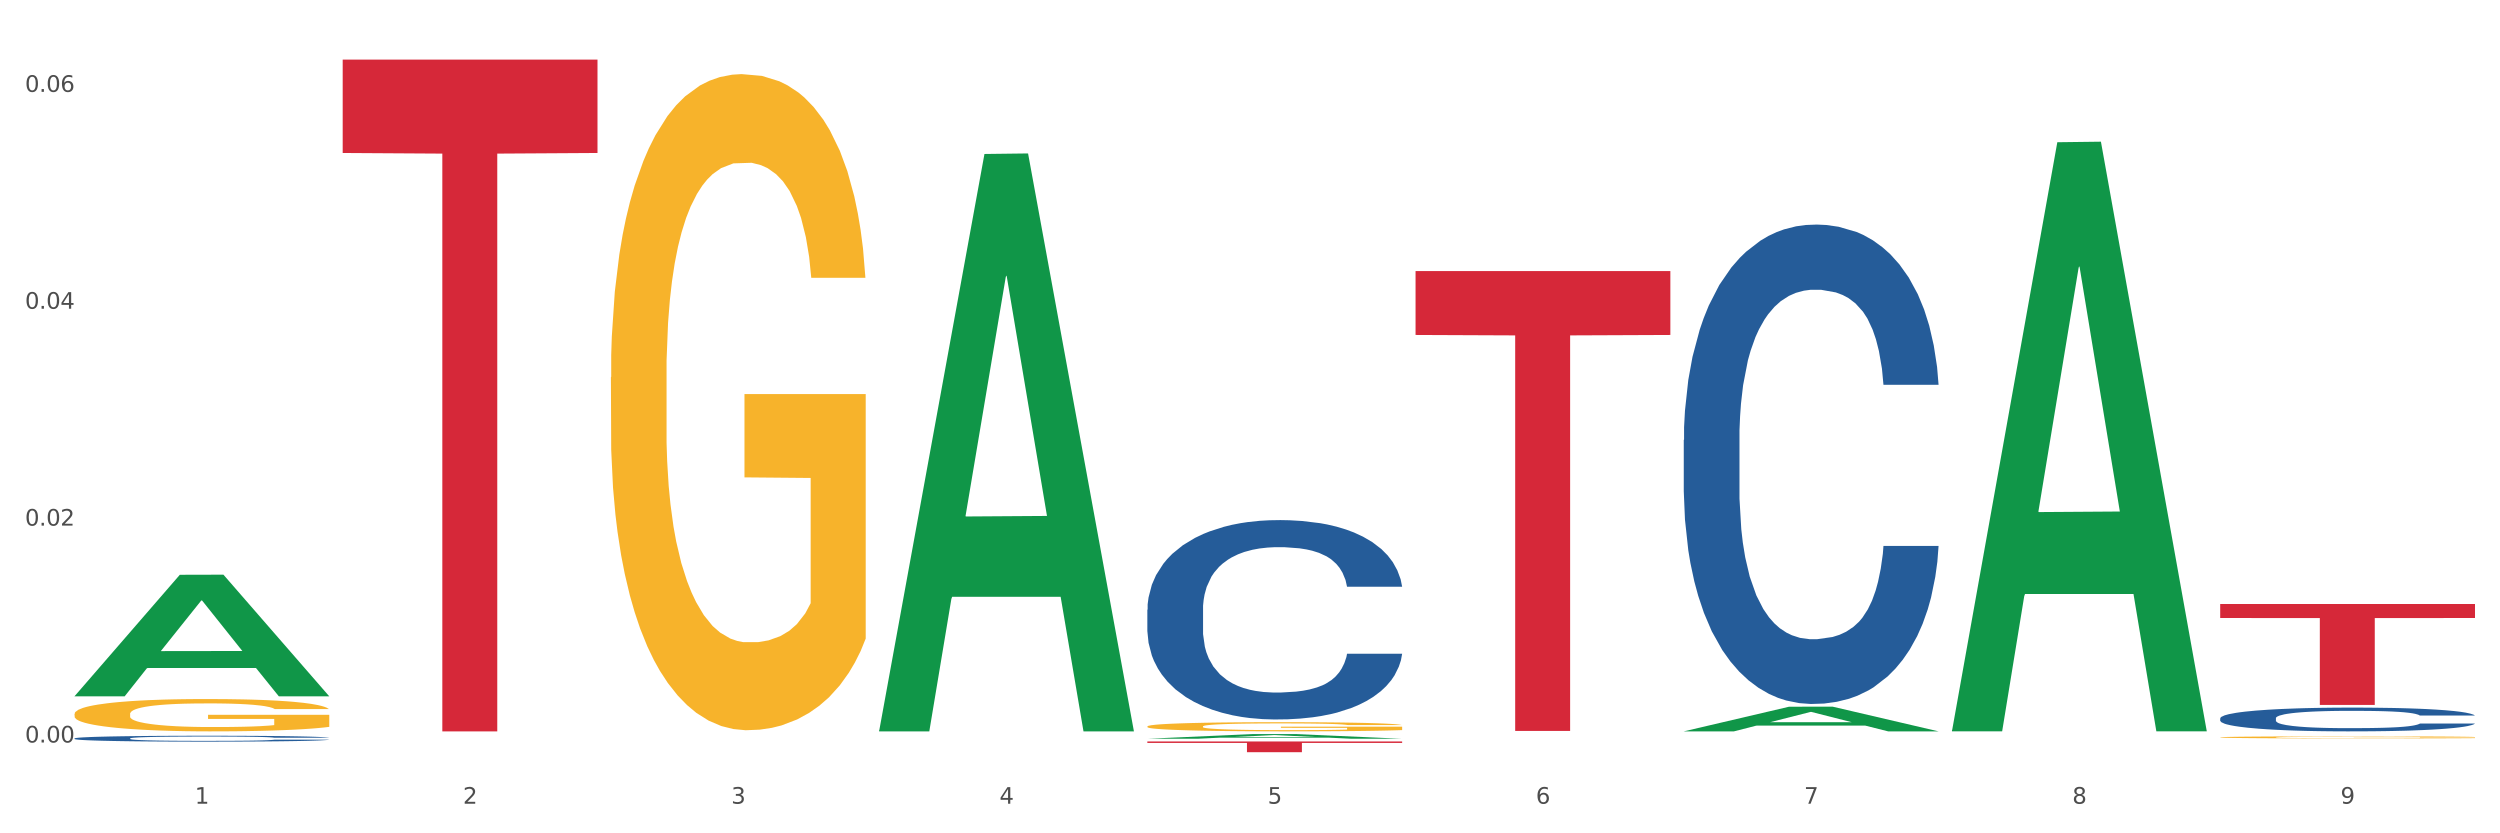<?xml version="1.0" encoding="utf-8" standalone="no"?>
<!DOCTYPE svg PUBLIC "-//W3C//DTD SVG 1.1//EN"
  "http://www.w3.org/Graphics/SVG/1.1/DTD/svg11.dtd">
<svg xmlns:xlink="http://www.w3.org/1999/xlink" width="1080pt" height="360pt" viewBox="0 0 1080 360" xmlns="http://www.w3.org/2000/svg" version="1.1">
 <rect x="0" y="0" width="1080" height="360" fill="#333333" stroke="none"/>
 <defs>
  <style type="text/css">*{stroke-linejoin: round; stroke-linecap: butt}</style>
 </defs>
 <g id="figure_1">
  <g id="patch_1">
   <path d="M 0 360 
L 1080 360 
L 1080 0 
L 0 0 
z
" style="fill: #ffffff; stroke: #ffffff; stroke-linejoin: miter"/>
  </g>
  <g id="axes_1">
   <g id="matplotlib.axis_1">
    <g id="xtick_1">
     <g id="text_1">
      <!-- 1 -->
      <g style="fill: #4d4d4d" transform="translate(84.159 347.204) scale(0.096 -0.096)">
       <defs>
        <path id="DejaVuSans-31" d="M 794 531 
L 1825 531 
L 1825 4091 
L 703 3866 
L 703 4441 
L 1819 4666 
L 2450 4666 
L 2450 531 
L 3481 531 
L 3481 0 
L 794 0 
L 794 531 
z
" transform="scale(0.016)"/>
       </defs>
       <use xlink:href="#DejaVuSans-31"/>
      </g>
     </g>
    </g>
    <g id="xtick_2">
     <g id="text_2">
      <!-- 2 -->
      <g style="fill: #4d4d4d" transform="translate(200.027 347.204) scale(0.096 -0.096)">
       <defs>
        <path id="DejaVuSans-32" d="M 1228 531 
L 3431 531 
L 3431 0 
L 469 0 
L 469 531 
Q 828 903 1448 1529 
Q 2069 2156 2228 2338 
Q 2531 2678 2651 2914 
Q 2772 3150 2772 3378 
Q 2772 3750 2511 3984 
Q 2250 4219 1831 4219 
Q 1534 4219 1204 4116 
Q 875 4013 500 3803 
L 500 4441 
Q 881 4594 1212 4672 
Q 1544 4750 1819 4750 
Q 2544 4750 2975 4387 
Q 3406 4025 3406 3419 
Q 3406 3131 3298 2873 
Q 3191 2616 2906 2266 
Q 2828 2175 2409 1742 
Q 1991 1309 1228 531 
z
" transform="scale(0.016)"/>
       </defs>
       <use xlink:href="#DejaVuSans-32"/>
      </g>
     </g>
    </g>
    <g id="xtick_3">
     <g id="text_3">
      <!-- 3 -->
      <g style="fill: #4d4d4d" transform="translate(315.896 347.204) scale(0.096 -0.096)">
       <defs>
        <path id="DejaVuSans-33" d="M 2597 2516 
Q 3050 2419 3304 2112 
Q 3559 1806 3559 1356 
Q 3559 666 3084 287 
Q 2609 -91 1734 -91 
Q 1441 -91 1130 -33 
Q 819 25 488 141 
L 488 750 
Q 750 597 1062 519 
Q 1375 441 1716 441 
Q 2309 441 2620 675 
Q 2931 909 2931 1356 
Q 2931 1769 2642 2001 
Q 2353 2234 1838 2234 
L 1294 2234 
L 1294 2753 
L 1863 2753 
Q 2328 2753 2575 2939 
Q 2822 3125 2822 3475 
Q 2822 3834 2567 4026 
Q 2313 4219 1838 4219 
Q 1578 4219 1281 4162 
Q 984 4106 628 3988 
L 628 4550 
Q 988 4650 1302 4700 
Q 1616 4750 1894 4750 
Q 2613 4750 3031 4423 
Q 3450 4097 3450 3541 
Q 3450 3153 3228 2886 
Q 3006 2619 2597 2516 
z
" transform="scale(0.016)"/>
       </defs>
       <use xlink:href="#DejaVuSans-33"/>
      </g>
     </g>
    </g>
    <g id="xtick_4">
     <g id="text_4">
      <!-- 4 -->
      <g style="fill: #4d4d4d" transform="translate(431.765 347.204) scale(0.096 -0.096)">
       <defs>
        <path id="DejaVuSans-34" d="M 2419 4116 
L 825 1625 
L 2419 1625 
L 2419 4116 
z
M 2253 4666 
L 3047 4666 
L 3047 1625 
L 3713 1625 
L 3713 1100 
L 3047 1100 
L 3047 0 
L 2419 0 
L 2419 1100 
L 313 1100 
L 313 1709 
L 2253 4666 
z
" transform="scale(0.016)"/>
       </defs>
       <use xlink:href="#DejaVuSans-34"/>
      </g>
     </g>
    </g>
    <g id="xtick_5">
     <g id="text_5">
      <!-- 5 -->
      <g style="fill: #4d4d4d" transform="translate(547.634 347.204) scale(0.096 -0.096)">
       <defs>
        <path id="DejaVuSans-35" d="M 691 4666 
L 3169 4666 
L 3169 4134 
L 1269 4134 
L 1269 2991 
Q 1406 3038 1543 3061 
Q 1681 3084 1819 3084 
Q 2600 3084 3056 2656 
Q 3513 2228 3513 1497 
Q 3513 744 3044 326 
Q 2575 -91 1722 -91 
Q 1428 -91 1123 -41 
Q 819 9 494 109 
L 494 744 
Q 775 591 1075 516 
Q 1375 441 1709 441 
Q 2250 441 2565 725 
Q 2881 1009 2881 1497 
Q 2881 1984 2565 2268 
Q 2250 2553 1709 2553 
Q 1456 2553 1204 2497 
Q 953 2441 691 2322 
L 691 4666 
z
" transform="scale(0.016)"/>
       </defs>
       <use xlink:href="#DejaVuSans-35"/>
      </g>
     </g>
    </g>
    <g id="xtick_6">
     <g id="text_6">
      <!-- 6 -->
      <g style="fill: #4d4d4d" transform="translate(663.502 347.204) scale(0.096 -0.096)">
       <defs>
        <path id="DejaVuSans-36" d="M 2113 2584 
Q 1688 2584 1439 2293 
Q 1191 2003 1191 1497 
Q 1191 994 1439 701 
Q 1688 409 2113 409 
Q 2538 409 2786 701 
Q 3034 994 3034 1497 
Q 3034 2003 2786 2293 
Q 2538 2584 2113 2584 
z
M 3366 4563 
L 3366 3988 
Q 3128 4100 2886 4159 
Q 2644 4219 2406 4219 
Q 1781 4219 1451 3797 
Q 1122 3375 1075 2522 
Q 1259 2794 1537 2939 
Q 1816 3084 2150 3084 
Q 2853 3084 3261 2657 
Q 3669 2231 3669 1497 
Q 3669 778 3244 343 
Q 2819 -91 2113 -91 
Q 1303 -91 875 529 
Q 447 1150 447 2328 
Q 447 3434 972 4092 
Q 1497 4750 2381 4750 
Q 2619 4750 2861 4703 
Q 3103 4656 3366 4563 
z
" transform="scale(0.016)"/>
       </defs>
       <use xlink:href="#DejaVuSans-36"/>
      </g>
     </g>
    </g>
    <g id="xtick_7">
     <g id="text_7">
      <!-- 7 -->
      <g style="fill: #4d4d4d" transform="translate(779.371 347.204) scale(0.096 -0.096)">
       <defs>
        <path id="DejaVuSans-37" d="M 525 4666 
L 3525 4666 
L 3525 4397 
L 1831 0 
L 1172 0 
L 2766 4134 
L 525 4134 
L 525 4666 
z
" transform="scale(0.016)"/>
       </defs>
       <use xlink:href="#DejaVuSans-37"/>
      </g>
     </g>
    </g>
    <g id="xtick_8">
     <g id="text_8">
      <!-- 8 -->
      <g style="fill: #4d4d4d" transform="translate(895.24 347.204) scale(0.096 -0.096)">
       <defs>
        <path id="DejaVuSans-38" d="M 2034 2216 
Q 1584 2216 1326 1975 
Q 1069 1734 1069 1313 
Q 1069 891 1326 650 
Q 1584 409 2034 409 
Q 2484 409 2743 651 
Q 3003 894 3003 1313 
Q 3003 1734 2745 1975 
Q 2488 2216 2034 2216 
z
M 1403 2484 
Q 997 2584 770 2862 
Q 544 3141 544 3541 
Q 544 4100 942 4425 
Q 1341 4750 2034 4750 
Q 2731 4750 3128 4425 
Q 3525 4100 3525 3541 
Q 3525 3141 3298 2862 
Q 3072 2584 2669 2484 
Q 3125 2378 3379 2068 
Q 3634 1759 3634 1313 
Q 3634 634 3220 271 
Q 2806 -91 2034 -91 
Q 1263 -91 848 271 
Q 434 634 434 1313 
Q 434 1759 690 2068 
Q 947 2378 1403 2484 
z
M 1172 3481 
Q 1172 3119 1398 2916 
Q 1625 2713 2034 2713 
Q 2441 2713 2670 2916 
Q 2900 3119 2900 3481 
Q 2900 3844 2670 4047 
Q 2441 4250 2034 4250 
Q 1625 4250 1398 4047 
Q 1172 3844 1172 3481 
z
" transform="scale(0.016)"/>
       </defs>
       <use xlink:href="#DejaVuSans-38"/>
      </g>
     </g>
    </g>
    <g id="xtick_9">
     <g id="text_9">
      <!-- 9 -->
      <g style="fill: #4d4d4d" transform="translate(1011.108 347.204) scale(0.096 -0.096)">
       <defs>
        <path id="DejaVuSans-39" d="M 703 97 
L 703 672 
Q 941 559 1184 500 
Q 1428 441 1663 441 
Q 2288 441 2617 861 
Q 2947 1281 2994 2138 
Q 2813 1869 2534 1725 
Q 2256 1581 1919 1581 
Q 1219 1581 811 2004 
Q 403 2428 403 3163 
Q 403 3881 828 4315 
Q 1253 4750 1959 4750 
Q 2769 4750 3195 4129 
Q 3622 3509 3622 2328 
Q 3622 1225 3098 567 
Q 2575 -91 1691 -91 
Q 1453 -91 1209 -44 
Q 966 3 703 97 
z
M 1959 2075 
Q 2384 2075 2632 2365 
Q 2881 2656 2881 3163 
Q 2881 3666 2632 3958 
Q 2384 4250 1959 4250 
Q 1534 4250 1286 3958 
Q 1038 3666 1038 3163 
Q 1038 2656 1286 2365 
Q 1534 2075 1959 2075 
z
" transform="scale(0.016)"/>
       </defs>
       <use xlink:href="#DejaVuSans-39"/>
      </g>
     </g>
    </g>
    <g id="xtick_10"/>
    <g id="xtick_11"/>
    <g id="xtick_12"/>
    <g id="xtick_13"/>
    <g id="xtick_14"/>
    <g id="xtick_15"/>
    <g id="xtick_16"/>
    <g id="xtick_17"/>
   </g>
   <g id="matplotlib.axis_2">
    <g id="ytick_1">
     <g id="text_10">
      <!-- 0.00 -->
      <g style="fill: #4d4d4d" transform="translate(10.8 320.765) scale(0.096 -0.096)">
       <defs>
        <path id="DejaVuSans-30" d="M 2034 4250 
Q 1547 4250 1301 3770 
Q 1056 3291 1056 2328 
Q 1056 1369 1301 889 
Q 1547 409 2034 409 
Q 2525 409 2770 889 
Q 3016 1369 3016 2328 
Q 3016 3291 2770 3770 
Q 2525 4250 2034 4250 
z
M 2034 4750 
Q 2819 4750 3233 4129 
Q 3647 3509 3647 2328 
Q 3647 1150 3233 529 
Q 2819 -91 2034 -91 
Q 1250 -91 836 529 
Q 422 1150 422 2328 
Q 422 3509 836 4129 
Q 1250 4750 2034 4750 
z
" transform="scale(0.016)"/>
        <path id="DejaVuSans-2e" d="M 684 794 
L 1344 794 
L 1344 0 
L 684 0 
L 684 794 
z
" transform="scale(0.016)"/>
       </defs>
       <use xlink:href="#DejaVuSans-30"/>
       <use xlink:href="#DejaVuSans-2e" transform="translate(63.623 0)"/>
       <use xlink:href="#DejaVuSans-30" transform="translate(95.41 0)"/>
       <use xlink:href="#DejaVuSans-30" transform="translate(159.033 0)"/>
      </g>
     </g>
    </g>
    <g id="ytick_2">
     <g id="text_11">
      <!-- 0.02 -->
      <g style="fill: #4d4d4d" transform="translate(10.8 227.071) scale(0.096 -0.096)">
       <use xlink:href="#DejaVuSans-30"/>
       <use xlink:href="#DejaVuSans-2e" transform="translate(63.623 0)"/>
       <use xlink:href="#DejaVuSans-30" transform="translate(95.41 0)"/>
       <use xlink:href="#DejaVuSans-32" transform="translate(159.033 0)"/>
      </g>
     </g>
    </g>
    <g id="ytick_3">
     <g id="text_12">
      <!-- 0.04 -->
      <g style="fill: #4d4d4d" transform="translate(10.8 133.378) scale(0.096 -0.096)">
       <use xlink:href="#DejaVuSans-30"/>
       <use xlink:href="#DejaVuSans-2e" transform="translate(63.623 0)"/>
       <use xlink:href="#DejaVuSans-30" transform="translate(95.41 0)"/>
       <use xlink:href="#DejaVuSans-34" transform="translate(159.033 0)"/>
      </g>
     </g>
    </g>
    <g id="ytick_4">
     <g id="text_13">
      <!-- 0.06 -->
      <g style="fill: #4d4d4d" transform="translate(10.8 39.684) scale(0.096 -0.096)">
       <use xlink:href="#DejaVuSans-30"/>
       <use xlink:href="#DejaVuSans-2e" transform="translate(63.623 0)"/>
       <use xlink:href="#DejaVuSans-30" transform="translate(95.41 0)"/>
       <use xlink:href="#DejaVuSans-36" transform="translate(159.033 0)"/>
      </g>
     </g>
    </g>
    <g id="ytick_5"/>
    <g id="ytick_6"/>
    <g id="ytick_7"/>
   </g>
   <g id="PolyCollection_1">
    <path d="M 32.175 300.723 
L 32.288 300.674 
L 77.68 248.306 
L 96.518 248.257 
L 142.25 300.822 
L 120.462 300.822 
L 110.589 288.582 
L 63.722 288.582 
L 63.382 288.779 
L 53.85 300.822 
L 32.175 300.822 
L 32.175 300.723 
L 69.623 281.277 
L 104.689 281.227 
L 87.326 259.461 
L 87.099 259.362 
L 86.872 259.51 
L 69.51 281.227 
L 69.623 281.277 
L 32.175 300.723 
z
" clip-path="url(#p29fd3f4795)" style="fill: #109648"/>
    <path d="M 263.912 162.994 
L 264.042 162.735 
L 264.042 153.416 
L 264.302 145.391 
L 265.602 125.976 
L 267.551 109.927 
L 268.981 101.384 
L 270.41 94.395 
L 272.1 87.406 
L 274.179 80.157 
L 277.948 69.544 
L 280.287 64.108 
L 283.146 58.413 
L 288.345 50.129 
L 292.114 45.47 
L 296.012 41.587 
L 302.38 36.927 
L 306.539 34.856 
L 310.958 33.303 
L 316.286 32.268 
L 320.315 32.009 
L 329.152 32.785 
L 336.689 35.115 
L 340.328 36.927 
L 345.007 40.034 
L 347.476 42.104 
L 351.505 46.246 
L 355.663 51.682 
L 358.523 56.342 
L 362.811 65.143 
L 366.06 73.945 
L 369.049 84.817 
L 370.609 92.324 
L 371.778 99.313 
L 372.818 107.338 
L 373.858 120.023 
L 350.465 120.023 
L 349.555 110.962 
L 348.126 102.42 
L 346.047 94.136 
L 344.227 88.959 
L 341.108 82.487 
L 338.249 78.345 
L 335.26 75.239 
L 331.621 72.65 
L 328.762 71.356 
L 324.733 70.321 
L 316.806 70.579 
L 311.477 72.65 
L 307.839 75.239 
L 305.499 77.569 
L 303.42 80.157 
L 301.081 83.782 
L 298.352 89.218 
L 296.402 94.136 
L 294.453 100.349 
L 292.893 106.562 
L 291.464 113.81 
L 290.294 121.576 
L 289.384 129.601 
L 288.605 139.437 
L 287.955 155.746 
L 287.955 191.21 
L 288.215 199.235 
L 288.865 209.848 
L 289.644 217.873 
L 290.944 227.451 
L 292.114 233.923 
L 294.323 243.242 
L 296.792 251.008 
L 298.741 255.926 
L 300.691 260.068 
L 304.07 265.763 
L 307.839 270.423 
L 311.088 273.27 
L 315.506 275.859 
L 318.495 276.894 
L 321.094 277.412 
L 327.462 277.412 
L 332.011 276.635 
L 337.079 274.823 
L 340.978 272.494 
L 344.227 269.646 
L 347.866 264.986 
L 350.205 260.586 
L 350.205 206.483 
L 321.614 206.224 
L 321.614 170.242 
L 373.988 170.242 
L 373.988 275.859 
L 371.778 281.295 
L 369.309 286.213 
L 366.71 290.614 
L 362.811 296.05 
L 358.133 301.227 
L 353.974 304.852 
L 349.555 307.958 
L 344.357 310.805 
L 337.599 313.394 
L 333.44 314.43 
L 328.242 315.206 
L 322.134 315.465 
L 316.806 314.947 
L 311.607 313.653 
L 306.149 311.323 
L 300.821 307.958 
L 296.792 304.593 
L 292.763 300.451 
L 288.475 295.015 
L 285.096 289.837 
L 282.497 285.178 
L 279.637 279.224 
L 276.518 271.458 
L 274.179 264.469 
L 272.1 257.221 
L 269.891 247.901 
L 268.331 239.877 
L 266.772 229.781 
L 265.862 222.274 
L 264.822 210.625 
L 264.042 194.317 
L 263.912 162.994 
z
" clip-path="url(#p29fd3f4795)" style="fill: #f7b32b"/>
    <path d="M 495.65 313.817 
L 495.78 313.813 
L 495.78 313.683 
L 496.04 313.571 
L 497.339 313.299 
L 499.289 313.074 
L 500.718 312.954 
L 502.148 312.856 
L 503.837 312.758 
L 505.917 312.657 
L 509.685 312.508 
L 512.025 312.432 
L 514.884 312.352 
L 520.082 312.236 
L 523.851 312.171 
L 527.75 312.117 
L 534.118 312.051 
L 538.276 312.022 
L 542.695 312.001 
L 548.023 311.986 
L 552.052 311.983 
L 560.889 311.993 
L 568.427 312.026 
L 572.066 312.051 
L 576.744 312.095 
L 579.214 312.124 
L 583.242 312.182 
L 587.401 312.258 
L 590.26 312.323 
L 594.549 312.447 
L 597.798 312.57 
L 600.787 312.722 
L 602.346 312.827 
L 603.516 312.925 
L 604.556 313.038 
L 605.595 313.215 
L 582.203 313.215 
L 581.293 313.088 
L 579.863 312.969 
L 577.784 312.853 
L 575.965 312.78 
L 572.846 312.69 
L 569.986 312.632 
L 566.997 312.588 
L 563.359 312.552 
L 560.499 312.534 
L 556.471 312.519 
L 548.543 312.523 
L 543.215 312.552 
L 539.576 312.588 
L 537.237 312.621 
L 535.157 312.657 
L 532.818 312.708 
L 530.089 312.784 
L 528.14 312.853 
L 526.19 312.94 
L 524.631 313.027 
L 523.201 313.128 
L 522.032 313.237 
L 521.122 313.349 
L 520.342 313.487 
L 519.692 313.716 
L 519.692 314.212 
L 519.952 314.325 
L 520.602 314.473 
L 521.382 314.586 
L 522.681 314.72 
L 523.851 314.81 
L 526.06 314.941 
L 528.529 315.05 
L 530.479 315.119 
L 532.428 315.177 
L 535.807 315.256 
L 539.576 315.322 
L 542.825 315.362 
L 547.244 315.398 
L 550.233 315.412 
L 552.832 315.42 
L 559.2 315.42 
L 563.748 315.409 
L 568.817 315.383 
L 572.716 315.351 
L 575.965 315.311 
L 579.603 315.246 
L 581.943 315.184 
L 581.943 314.426 
L 553.352 314.423 
L 553.352 313.919 
L 605.725 313.919 
L 605.725 315.398 
L 603.516 315.474 
L 601.047 315.543 
L 598.447 315.604 
L 594.549 315.681 
L 589.87 315.753 
L 585.711 315.804 
L 581.293 315.847 
L 576.094 315.887 
L 569.337 315.923 
L 565.178 315.938 
L 559.98 315.949 
L 553.871 315.952 
L 548.543 315.945 
L 543.345 315.927 
L 537.887 315.894 
L 532.558 315.847 
L 528.529 315.8 
L 524.501 315.742 
L 520.212 315.666 
L 516.833 315.594 
L 514.234 315.528 
L 511.375 315.445 
L 508.256 315.336 
L 505.917 315.238 
L 503.837 315.137 
L 501.628 315.006 
L 500.068 314.894 
L 498.509 314.752 
L 497.599 314.647 
L 496.56 314.484 
L 495.78 314.256 
L 495.65 313.817 
z
" clip-path="url(#p29fd3f4795)" style="fill: #f7b32b"/>
    <path d="M 959.125 318.519 
L 959.255 318.518 
L 959.255 318.488 
L 959.515 318.463 
L 960.814 318.401 
L 962.764 318.35 
L 964.193 318.323 
L 965.623 318.301 
L 967.312 318.279 
L 969.391 318.256 
L 973.16 318.222 
L 975.5 318.205 
L 978.359 318.187 
L 983.557 318.161 
L 987.326 318.146 
L 991.225 318.134 
L 997.593 318.119 
L 1001.751 318.112 
L 1006.17 318.107 
L 1011.498 318.104 
L 1015.527 318.103 
L 1024.364 318.106 
L 1031.902 318.113 
L 1035.541 318.119 
L 1040.219 318.129 
L 1042.688 318.135 
L 1046.717 318.148 
L 1050.876 318.166 
L 1053.735 318.18 
L 1058.024 318.208 
L 1061.273 318.236 
L 1064.262 318.271 
L 1065.821 318.295 
L 1066.991 318.317 
L 1068.03 318.342 
L 1069.07 318.382 
L 1045.677 318.382 
L 1044.768 318.354 
L 1043.338 318.327 
L 1041.259 318.3 
L 1039.439 318.284 
L 1036.32 318.263 
L 1033.461 318.25 
L 1030.472 318.24 
L 1026.833 318.232 
L 1023.974 318.228 
L 1019.946 318.225 
L 1012.018 318.226 
L 1006.69 318.232 
L 1003.051 318.24 
L 1000.712 318.248 
L 998.632 318.256 
L 996.293 318.268 
L 993.564 318.285 
L 991.614 318.3 
L 989.665 318.32 
L 988.106 318.34 
L 986.676 318.363 
L 985.506 318.387 
L 984.597 318.413 
L 983.817 318.444 
L 983.167 318.496 
L 983.167 318.608 
L 983.427 318.634 
L 984.077 318.667 
L 984.857 318.693 
L 986.156 318.723 
L 987.326 318.744 
L 989.535 318.773 
L 992.004 318.798 
L 993.954 318.814 
L 995.903 318.827 
L 999.282 318.845 
L 1003.051 318.86 
L 1006.3 318.869 
L 1010.718 318.877 
L 1013.708 318.88 
L 1016.307 318.882 
L 1022.675 318.882 
L 1027.223 318.879 
L 1032.292 318.874 
L 1036.19 318.866 
L 1039.439 318.857 
L 1043.078 318.842 
L 1045.418 318.828 
L 1045.418 318.657 
L 1016.827 318.656 
L 1016.827 318.542 
L 1069.2 318.542 
L 1069.2 318.877 
L 1066.991 318.894 
L 1064.521 318.91 
L 1061.922 318.924 
L 1058.024 318.941 
L 1053.345 318.957 
L 1049.186 318.969 
L 1044.768 318.979 
L 1039.569 318.988 
L 1032.811 318.996 
L 1028.653 318.999 
L 1023.454 319.002 
L 1017.346 319.002 
L 1012.018 319.001 
L 1006.82 318.997 
L 1001.361 318.989 
L 996.033 318.979 
L 992.004 318.968 
L 987.976 318.955 
L 983.687 318.938 
L 980.308 318.921 
L 977.709 318.906 
L 974.85 318.888 
L 971.731 318.863 
L 969.391 318.841 
L 967.312 318.818 
L 965.103 318.788 
L 963.543 318.763 
L 961.984 318.731 
L 961.074 318.707 
L 960.034 318.67 
L 959.255 318.618 
L 959.125 318.519 
z
" clip-path="url(#p29fd3f4795)" style="fill: #f7b32b"/>
    <path d="M 959.125 310.299 
L 959.255 310.29 
L 959.255 310.027 
L 959.645 309.671 
L 961.076 309.015 
L 962.898 308.518 
L 966.021 307.937 
L 967.712 307.693 
L 969.924 307.421 
L 974.478 306.98 
L 979.683 306.605 
L 983.326 306.399 
L 986.058 306.268 
L 992.173 306.034 
L 995.686 305.93 
L 999.33 305.846 
L 1002.452 305.79 
L 1007.657 305.724 
L 1011.82 305.696 
L 1016.635 305.687 
L 1020.668 305.696 
L 1026.003 305.734 
L 1033.809 305.846 
L 1036.802 305.912 
L 1040.835 306.024 
L 1044.999 306.174 
L 1048.382 306.324 
L 1052.285 306.54 
L 1056.319 306.821 
L 1060.222 307.177 
L 1062.955 307.505 
L 1065.167 307.852 
L 1067.118 308.274 
L 1068.549 308.734 
L 1069.2 309.118 
L 1045.389 309.118 
L 1044.739 308.771 
L 1043.438 308.396 
L 1042.137 308.143 
L 1040.705 307.937 
L 1038.493 307.702 
L 1036.542 307.552 
L 1033.289 307.374 
L 1030.296 307.262 
L 1027.824 307.196 
L 1024.832 307.14 
L 1018.456 307.084 
L 1013.902 307.084 
L 1011.04 307.102 
L 1007.527 307.149 
L 1004.534 307.215 
L 1001.021 307.327 
L 998.289 307.449 
L 995.556 307.609 
L 993.995 307.721 
L 991.653 307.927 
L 990.092 308.096 
L 988.01 308.387 
L 986.839 308.593 
L 984.757 309.127 
L 983.846 309.521 
L 983.456 309.793 
L 983.196 310.093 
L 983.196 311.556 
L 983.976 312.212 
L 984.627 312.493 
L 985.668 312.812 
L 987.619 313.224 
L 990.482 313.627 
L 993.474 313.918 
L 995.947 314.096 
L 998.289 314.227 
L 1000.631 314.331 
L 1003.493 314.424 
L 1005.835 314.481 
L 1009.348 314.537 
L 1013.512 314.565 
L 1016.765 314.565 
L 1023.4 314.518 
L 1026.393 314.471 
L 1029.255 314.406 
L 1032.378 314.302 
L 1034.85 314.19 
L 1036.282 314.106 
L 1038.624 313.927 
L 1040.445 313.74 
L 1042.006 313.524 
L 1043.047 313.337 
L 1044.218 313.056 
L 1045.129 312.737 
L 1045.389 312.568 
L 1069.2 312.568 
L 1068.68 312.906 
L 1067.769 313.234 
L 1065.947 313.674 
L 1064.516 313.927 
L 1062.304 314.237 
L 1059.962 314.499 
L 1056.709 314.79 
L 1053.717 315.006 
L 1050.594 315.193 
L 1047.211 315.362 
L 1041.096 315.596 
L 1038.884 315.662 
L 1034.2 315.774 
L 1030.557 315.84 
L 1025.222 315.906 
L 1019.757 315.943 
L 1014.032 315.952 
L 1008.958 315.934 
L 1003.363 315.877 
L 999.85 315.821 
L 995.947 315.737 
L 991.393 315.606 
L 987.099 315.446 
L 983.065 315.259 
L 979.292 315.043 
L 975.779 314.799 
L 971.225 314.396 
L 967.842 314.002 
L 965.37 313.637 
L 963.679 313.327 
L 961.987 312.934 
L 961.076 312.662 
L 959.645 312.006 
L 959.125 311.396 
L 959.125 310.299 
z
" clip-path="url(#p29fd3f4795)" style="fill: #255c99"/>
    <path d="M 727.387 190.068 
L 727.517 189.879 
L 727.517 184.583 
L 727.908 177.395 
L 729.339 164.155 
L 731.161 154.131 
L 734.283 142.404 
L 735.975 137.486 
L 738.187 132.001 
L 742.741 123.111 
L 747.945 115.545 
L 751.588 111.384 
L 754.321 108.736 
L 760.436 104.007 
L 763.949 101.927 
L 767.592 100.224 
L 770.715 99.089 
L 775.919 97.765 
L 780.083 97.198 
L 784.897 97.009 
L 788.931 97.198 
L 794.265 97.955 
L 802.072 100.224 
L 805.065 101.548 
L 809.098 103.818 
L 813.262 106.844 
L 816.645 109.871 
L 820.548 114.221 
L 824.581 119.895 
L 828.485 127.083 
L 831.217 133.703 
L 833.429 140.701 
L 835.381 149.213 
L 836.812 158.481 
L 837.463 166.236 
L 813.652 166.236 
L 813.001 159.238 
L 811.7 151.672 
L 810.399 146.565 
L 808.968 142.404 
L 806.756 137.675 
L 804.804 134.649 
L 801.551 131.055 
L 798.559 128.785 
L 796.087 127.461 
L 793.094 126.326 
L 786.719 125.191 
L 782.165 125.191 
L 779.302 125.57 
L 775.789 126.515 
L 772.797 127.839 
L 769.284 130.109 
L 766.551 132.568 
L 763.819 135.784 
L 762.257 138.053 
L 759.915 142.215 
L 758.354 145.619 
L 756.272 151.483 
L 755.101 155.644 
L 753.019 166.425 
L 752.109 174.369 
L 751.718 179.854 
L 751.458 185.907 
L 751.458 215.414 
L 752.239 228.654 
L 752.889 234.328 
L 753.93 240.759 
L 755.882 249.081 
L 758.744 257.215 
L 761.737 263.078 
L 764.209 266.672 
L 766.551 269.32 
L 768.893 271.401 
L 771.756 273.292 
L 774.098 274.427 
L 777.611 275.562 
L 781.774 276.129 
L 785.027 276.129 
L 791.663 275.183 
L 794.656 274.238 
L 797.518 272.914 
L 800.641 270.833 
L 803.113 268.563 
L 804.544 266.861 
L 806.886 263.267 
L 808.708 259.484 
L 810.269 255.134 
L 811.31 251.351 
L 812.481 245.677 
L 813.392 239.246 
L 813.652 235.841 
L 837.463 235.841 
L 836.942 242.65 
L 836.031 249.271 
L 834.21 258.16 
L 832.779 263.267 
L 830.567 269.509 
L 828.225 274.805 
L 824.972 280.669 
L 821.979 285.019 
L 818.856 288.802 
L 815.474 292.206 
L 809.358 296.935 
L 807.146 298.259 
L 802.462 300.529 
L 798.819 301.853 
L 793.485 303.177 
L 788.02 303.933 
L 782.295 304.123 
L 777.22 303.744 
L 771.626 302.609 
L 768.113 301.475 
L 764.209 299.772 
L 759.655 297.124 
L 755.362 293.909 
L 751.328 290.126 
L 747.555 285.776 
L 744.042 280.858 
L 739.488 272.725 
L 736.105 264.78 
L 733.633 257.404 
L 731.941 251.162 
L 730.25 243.218 
L 729.339 237.733 
L 727.908 224.493 
L 727.387 212.198 
L 727.387 190.068 
z
" clip-path="url(#p29fd3f4795)" style="fill: #255c99"/>
    <path d="M 495.65 263.381 
L 495.78 263.303 
L 495.78 261.1 
L 496.17 258.111 
L 497.602 252.604 
L 499.423 248.435 
L 502.546 243.557 
L 504.237 241.512 
L 506.449 239.231 
L 511.003 235.533 
L 516.208 232.387 
L 519.851 230.656 
L 522.583 229.555 
L 528.698 227.588 
L 532.212 226.723 
L 535.855 226.015 
L 538.977 225.543 
L 544.182 224.992 
L 548.345 224.756 
L 553.16 224.677 
L 557.193 224.756 
L 562.528 225.071 
L 570.335 226.015 
L 573.327 226.565 
L 577.361 227.509 
L 581.524 228.768 
L 584.907 230.027 
L 588.81 231.836 
L 592.844 234.196 
L 596.747 237.185 
L 599.48 239.939 
L 601.692 242.849 
L 603.643 246.389 
L 605.075 250.244 
L 605.725 253.469 
L 581.915 253.469 
L 581.264 250.559 
L 579.963 247.412 
L 578.662 245.288 
L 577.23 243.557 
L 575.019 241.591 
L 573.067 240.332 
L 569.814 238.837 
L 566.821 237.893 
L 564.349 237.343 
L 561.357 236.871 
L 554.981 236.399 
L 550.427 236.399 
L 547.565 236.556 
L 544.052 236.949 
L 541.059 237.5 
L 537.546 238.444 
L 534.814 239.467 
L 532.081 240.804 
L 530.52 241.748 
L 528.178 243.479 
L 526.617 244.895 
L 524.535 247.333 
L 523.364 249.064 
L 521.282 253.548 
L 520.371 256.852 
L 519.981 259.133 
L 519.721 261.651 
L 519.721 273.923 
L 520.501 279.429 
L 521.152 281.789 
L 522.193 284.464 
L 524.145 287.925 
L 527.007 291.308 
L 530 293.747 
L 532.472 295.241 
L 534.814 296.343 
L 537.156 297.208 
L 540.018 297.995 
L 542.36 298.467 
L 545.873 298.939 
L 550.037 299.175 
L 553.29 299.175 
L 559.925 298.781 
L 562.918 298.388 
L 565.781 297.837 
L 568.903 296.972 
L 571.375 296.028 
L 572.807 295.32 
L 575.149 293.825 
L 576.97 292.252 
L 578.532 290.443 
L 579.573 288.869 
L 580.744 286.509 
L 581.654 283.835 
L 581.915 282.419 
L 605.725 282.419 
L 605.205 285.251 
L 604.294 288.004 
L 602.472 291.701 
L 601.041 293.825 
L 598.829 296.421 
L 596.487 298.624 
L 593.234 301.063 
L 590.242 302.872 
L 587.119 304.445 
L 583.736 305.861 
L 577.621 307.828 
L 575.409 308.379 
L 570.725 309.323 
L 567.082 309.873 
L 561.747 310.424 
L 556.282 310.739 
L 550.557 310.817 
L 545.483 310.66 
L 539.888 310.188 
L 536.375 309.716 
L 532.472 309.008 
L 527.918 307.907 
L 523.624 306.569 
L 519.591 304.996 
L 515.817 303.187 
L 512.304 301.141 
L 507.75 297.759 
L 504.367 294.455 
L 501.895 291.387 
L 500.204 288.791 
L 498.512 285.487 
L 497.602 283.205 
L 496.17 277.699 
L 495.65 272.585 
L 495.65 263.381 
z
" clip-path="url(#p29fd3f4795)" style="fill: #255c99"/>
    <path d="M 32.175 318.986 
L 32.305 318.984 
L 32.305 318.919 
L 32.695 318.83 
L 34.127 318.667 
L 35.948 318.544 
L 39.071 318.4 
L 40.762 318.339 
L 42.974 318.272 
L 47.528 318.162 
L 52.733 318.069 
L 56.376 318.018 
L 59.108 317.985 
L 65.224 317.927 
L 68.737 317.902 
L 72.38 317.881 
L 75.503 317.867 
L 80.707 317.85 
L 84.871 317.843 
L 89.685 317.841 
L 93.718 317.843 
L 99.053 317.853 
L 106.86 317.881 
L 109.852 317.897 
L 113.886 317.925 
L 118.049 317.962 
L 121.432 317.999 
L 125.336 318.053 
L 129.369 318.123 
L 133.273 318.211 
L 136.005 318.293 
L 138.217 318.379 
L 140.168 318.484 
L 141.6 318.598 
L 142.25 318.693 
L 118.44 318.693 
L 117.789 318.607 
L 116.488 318.514 
L 115.187 318.451 
L 113.756 318.4 
L 111.544 318.342 
L 109.592 318.304 
L 106.339 318.26 
L 103.347 318.232 
L 100.874 318.216 
L 97.882 318.202 
L 91.506 318.188 
L 86.952 318.188 
L 84.09 318.193 
L 80.577 318.204 
L 77.584 318.22 
L 74.071 318.248 
L 71.339 318.279 
L 68.607 318.318 
L 67.045 318.346 
L 64.703 318.397 
L 63.142 318.439 
L 61.06 318.512 
L 59.889 318.563 
L 57.807 318.695 
L 56.896 318.793 
L 56.506 318.861 
L 56.246 318.935 
L 56.246 319.298 
L 57.027 319.461 
L 57.677 319.531 
L 58.718 319.61 
L 60.67 319.713 
L 63.532 319.813 
L 66.525 319.885 
L 68.997 319.929 
L 71.339 319.962 
L 73.681 319.988 
L 76.543 320.011 
L 78.885 320.025 
L 82.398 320.039 
L 86.562 320.046 
L 89.815 320.046 
L 96.451 320.034 
L 99.443 320.022 
L 102.306 320.006 
L 105.428 319.981 
L 107.901 319.953 
L 109.332 319.932 
L 111.674 319.887 
L 113.495 319.841 
L 115.057 319.787 
L 116.098 319.741 
L 117.269 319.671 
L 118.179 319.592 
L 118.44 319.55 
L 142.25 319.55 
L 141.73 319.634 
L 140.819 319.715 
L 138.997 319.825 
L 137.566 319.887 
L 135.354 319.964 
L 133.012 320.029 
L 129.759 320.102 
L 126.767 320.155 
L 123.644 320.202 
L 120.261 320.244 
L 114.146 320.302 
L 111.934 320.318 
L 107.25 320.346 
L 103.607 320.362 
L 98.272 320.379 
L 92.807 320.388 
L 87.083 320.39 
L 82.008 320.386 
L 76.413 320.372 
L 72.9 320.358 
L 68.997 320.337 
L 64.443 320.304 
L 60.149 320.265 
L 56.116 320.218 
L 52.342 320.164 
L 48.829 320.104 
L 44.275 320.004 
L 40.893 319.906 
L 38.42 319.815 
L 36.729 319.738 
L 35.037 319.641 
L 34.127 319.573 
L 32.695 319.41 
L 32.175 319.259 
L 32.175 318.986 
z
" clip-path="url(#p29fd3f4795)" style="fill: #255c99"/>
    <path d="M 148.044 25.759 
L 258.119 25.759 
L 258.119 66.087 
L 214.819 66.359 
L 214.819 315.952 
L 191.083 315.952 
L 191.083 66.359 
L 148.044 66.087 
L 148.044 26.032 
L 148.044 25.759 
z
" clip-path="url(#p29fd3f4795)" style="fill: #d62839"/>
    <path d="M 495.65 320.309 
L 605.725 320.309 
L 605.725 320.954 
L 562.425 320.958 
L 562.425 324.95 
L 538.689 324.95 
L 538.689 320.958 
L 495.65 320.954 
L 495.65 320.314 
L 495.65 320.309 
z
" clip-path="url(#p29fd3f4795)" style="fill: #d62839"/>
    <path d="M 611.519 117.097 
L 721.594 117.097 
L 721.594 144.703 
L 678.294 144.89 
L 678.294 315.751 
L 654.557 315.751 
L 654.557 144.89 
L 611.519 144.703 
L 611.519 117.283 
L 611.519 117.097 
z
" clip-path="url(#p29fd3f4795)" style="fill: #d62839"/>
    <path d="M 32.175 308.441 
L 32.305 308.428 
L 32.305 307.969 
L 32.565 307.574 
L 33.864 306.617 
L 35.814 305.826 
L 37.243 305.405 
L 38.673 305.061 
L 40.362 304.717 
L 42.442 304.36 
L 46.211 303.837 
L 48.55 303.569 
L 51.409 303.288 
L 56.607 302.88 
L 60.376 302.651 
L 64.275 302.459 
L 70.643 302.23 
L 74.802 302.128 
L 79.22 302.051 
L 84.548 302 
L 88.577 301.988 
L 97.414 302.026 
L 104.952 302.141 
L 108.591 302.23 
L 113.269 302.383 
L 115.739 302.485 
L 119.767 302.689 
L 123.926 302.957 
L 126.785 303.186 
L 131.074 303.62 
L 134.323 304.054 
L 137.312 304.589 
L 138.871 304.959 
L 140.041 305.303 
L 141.081 305.699 
L 142.12 306.324 
L 118.728 306.324 
L 117.818 305.877 
L 116.388 305.456 
L 114.309 305.048 
L 112.49 304.793 
L 109.371 304.474 
L 106.512 304.27 
L 103.522 304.117 
L 99.884 303.99 
L 97.025 303.926 
L 92.996 303.875 
L 85.068 303.888 
L 79.74 303.99 
L 76.101 304.117 
L 73.762 304.232 
L 71.683 304.36 
L 69.343 304.538 
L 66.614 304.806 
L 64.665 305.048 
L 62.715 305.354 
L 61.156 305.661 
L 59.726 306.018 
L 58.557 306.4 
L 57.647 306.796 
L 56.867 307.28 
L 56.217 308.084 
L 56.217 309.831 
L 56.477 310.226 
L 57.127 310.749 
L 57.907 311.144 
L 59.206 311.616 
L 60.376 311.935 
L 62.585 312.394 
L 65.055 312.777 
L 67.004 313.019 
L 68.953 313.223 
L 72.332 313.504 
L 76.101 313.733 
L 79.35 313.874 
L 83.769 314.001 
L 86.758 314.052 
L 89.357 314.078 
L 95.725 314.078 
L 100.274 314.039 
L 105.342 313.95 
L 109.241 313.835 
L 112.49 313.695 
L 116.129 313.466 
L 118.468 313.249 
L 118.468 310.583 
L 89.877 310.571 
L 89.877 308.798 
L 142.25 308.798 
L 142.25 314.001 
L 140.041 314.269 
L 137.572 314.511 
L 134.973 314.728 
L 131.074 314.996 
L 126.395 315.251 
L 122.237 315.43 
L 117.818 315.583 
L 112.62 315.723 
L 105.862 315.85 
L 101.703 315.901 
L 96.505 315.94 
L 90.397 315.952 
L 85.068 315.927 
L 79.87 315.863 
L 74.412 315.748 
L 69.083 315.583 
L 65.055 315.417 
L 61.026 315.213 
L 56.737 314.945 
L 53.358 314.69 
L 50.759 314.46 
L 47.9 314.167 
L 44.781 313.784 
L 42.442 313.44 
L 40.362 313.083 
L 38.153 312.624 
L 36.594 312.228 
L 35.034 311.731 
L 34.124 311.361 
L 33.085 310.787 
L 32.305 309.984 
L 32.175 308.441 
z
" clip-path="url(#p29fd3f4795)" style="fill: #f7b32b"/>
    <path d="M 959.125 260.918 
L 1069.2 260.918 
L 1069.2 266.977 
L 1025.9 267.018 
L 1025.9 304.521 
L 1002.164 304.521 
L 1002.164 267.018 
L 959.125 266.977 
L 959.125 260.959 
L 959.125 260.918 
z
" clip-path="url(#p29fd3f4795)" style="fill: #d62839"/>
    <path d="M 379.781 315.484 
L 379.895 315.249 
L 425.286 66.519 
L 444.124 66.284 
L 489.856 315.952 
L 468.068 315.952 
L 458.196 257.814 
L 411.328 257.814 
L 410.988 258.752 
L 401.456 315.952 
L 379.781 315.952 
L 379.781 315.484 
L 417.229 223.118 
L 452.295 222.884 
L 434.932 119.5 
L 434.705 119.031 
L 434.478 119.734 
L 417.116 222.884 
L 417.229 223.118 
L 379.781 315.484 
z
" clip-path="url(#p29fd3f4795)" style="fill: #109648"/>
    <path d="M 843.256 315.449 
L 843.369 315.21 
L 888.761 61.444 
L 907.599 61.205 
L 953.331 315.927 
L 931.543 315.927 
L 921.67 256.612 
L 874.803 256.612 
L 874.463 257.568 
L 864.931 315.927 
L 843.256 315.927 
L 843.256 315.449 
L 880.704 221.214 
L 915.77 220.975 
L 898.407 115.498 
L 898.18 115.02 
L 897.953 115.737 
L 880.591 220.975 
L 880.704 221.214 
L 843.256 315.449 
z
" clip-path="url(#p29fd3f4795)" style="fill: #109648"/>
    <path d="M 727.387 315.932 
L 727.501 315.922 
L 772.893 305.298 
L 791.73 305.288 
L 837.463 315.952 
L 815.674 315.952 
L 805.802 313.469 
L 758.935 313.469 
L 758.594 313.509 
L 749.062 315.952 
L 727.387 315.952 
L 727.387 315.932 
L 764.836 311.987 
L 799.901 311.977 
L 782.538 307.561 
L 782.311 307.541 
L 782.084 307.571 
L 764.722 311.977 
L 764.836 311.987 
L 727.387 315.932 
z
" clip-path="url(#p29fd3f4795)" style="fill: #109648"/>
    <path d="M 495.65 319.14 
L 495.763 319.138 
L 541.155 317.12 
L 559.993 317.118 
L 605.725 319.144 
L 583.937 319.144 
L 574.064 318.672 
L 527.197 318.672 
L 526.857 318.68 
L 517.324 319.144 
L 495.65 319.144 
L 495.65 319.14 
L 533.098 318.39 
L 568.163 318.389 
L 550.801 317.55 
L 550.574 317.546 
L 550.347 317.552 
L 532.985 318.389 
L 533.098 318.39 
L 495.65 319.14 
z
" clip-path="url(#p29fd3f4795)" style="fill: #109648"/>
   </g>
  </g>
 </g>
 <defs>
  <clipPath id="p29fd3f4795">
   <rect x="32.175" y="10.8" width="1037.025" height="329.109"/>
  </clipPath>
 </defs>
</svg>
